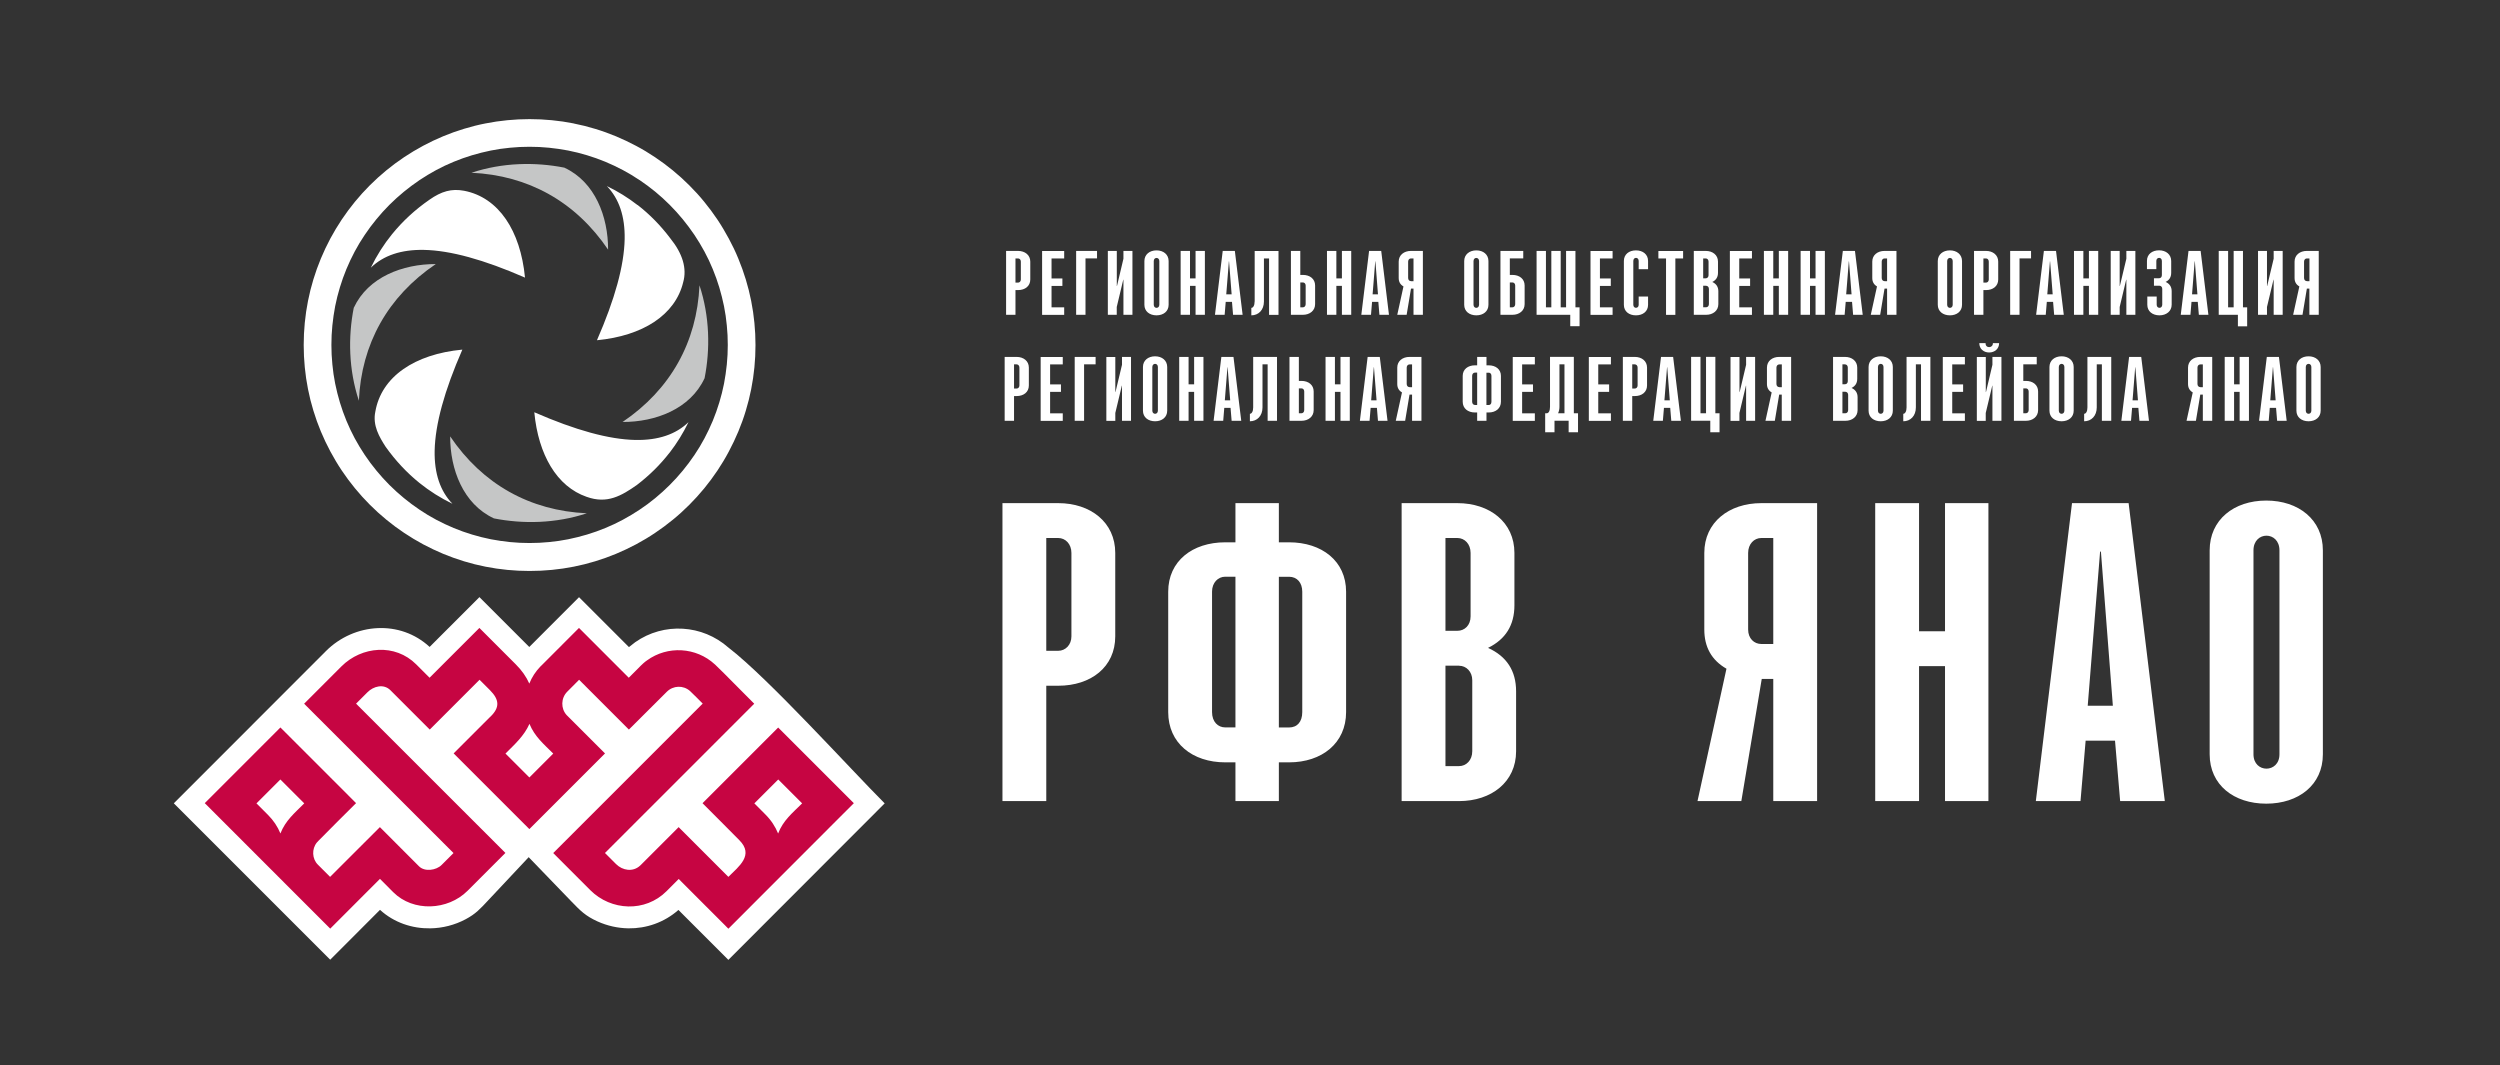 <svg width="169" height="72" viewBox="0 0 169 72" fill="none" xmlns="http://www.w3.org/2000/svg">
<rect x="0" y="0" width="169" height="72" fill="#333333" stroke="none"/>
<g id="&#208;&#160;&#208;&#164;&#208;&#146; &#208;&#175;&#208;&#157;&#208;&#144;&#208;&#158;">
<path id="Vector" d="M155.871 24.809C155.871 24.526 156.247 24.526 156.247 24.809V27.763C156.247 28.042 155.871 28.042 155.871 27.763V24.809ZM156.877 24.809C156.877 24.365 156.525 24.086 156.057 24.086C155.589 24.086 155.238 24.365 155.238 24.809V27.763C155.238 28.207 155.589 28.478 156.057 28.478C156.525 28.478 156.877 28.207 156.877 27.763V24.809ZM153.659 24.829L153.833 27.061H153.47L153.647 24.829H153.659ZM153.365 28.446L153.437 27.57H153.861L153.934 28.446H154.58L154.055 24.127H153.236L152.711 28.446H153.361H153.365ZM151.024 28.446V26.488H151.399V28.446H152.029V24.127H151.399V25.983H151.024V24.127H150.39V28.446H151.024ZM148.739 26.169C148.634 26.169 148.549 26.088 148.549 25.959V24.849C148.549 24.72 148.634 24.635 148.739 24.635H148.912V26.173H148.739V26.169ZM148.912 26.674V28.446H149.546V24.127H148.739C148.271 24.127 147.911 24.405 147.911 24.849V25.959C147.911 26.213 148.016 26.403 148.23 26.528L147.81 28.446H148.444L148.739 26.674H148.904H148.912ZM144.351 24.829L144.525 27.061H144.161L144.339 24.829H144.351ZM144.056 28.446L144.129 27.57H144.553L144.626 28.446H145.271L144.747 24.127H143.927L143.403 28.446H144.052H144.056ZM141.11 27.541C141.11 27.808 141.013 27.973 140.888 27.973V28.478C141.376 28.478 141.74 28.115 141.74 27.541V24.631H142.087V28.446H142.72V24.127H141.11V27.545V27.541ZM139.176 24.809C139.176 24.526 139.552 24.526 139.552 24.809V27.763C139.552 28.042 139.176 28.042 139.176 27.763V24.809ZM140.181 24.809C140.181 24.365 139.83 24.086 139.362 24.086C138.894 24.086 138.543 24.365 138.543 24.809V27.763C138.543 28.207 138.894 28.478 139.362 28.478C139.83 28.478 140.181 28.207 140.181 27.763V24.809ZM136.948 26.254C137.053 26.254 137.138 26.334 137.138 26.464V27.723C137.138 27.852 137.053 27.937 136.948 27.937H136.775V26.254H136.948ZM136.948 28.446C137.416 28.446 137.776 28.167 137.776 27.723V26.464C137.776 26.02 137.424 25.749 136.948 25.749H136.775V24.631H137.683V24.127H136.141V28.446H136.948ZM133.8 23.194C133.8 23.581 134.09 23.828 134.466 23.828C134.841 23.828 135.14 23.581 135.14 23.194H134.72C134.732 23.557 134.195 23.557 134.227 23.194H133.804H133.8ZM134.236 28.446V27.917L134.676 26.072H134.688V28.446H135.297V24.127H134.688V24.659L134.252 26.504H134.24V24.131H133.634V28.45H134.24L134.236 28.446ZM132.827 28.446V27.941H131.971V26.492H132.706V25.987H131.971V24.635H132.827V24.131H131.333V28.45H132.827V28.446ZM128.883 27.541C128.883 27.808 128.786 27.973 128.661 27.973V28.478C129.149 28.478 129.513 28.115 129.513 27.541V24.631H129.86V28.446H130.494V24.127H128.883V27.545V27.541ZM126.95 24.809C126.95 24.526 127.325 24.526 127.325 24.809V27.763C127.325 28.042 126.95 28.042 126.95 27.763V24.809ZM127.955 24.809C127.955 24.365 127.603 24.086 127.135 24.086C126.667 24.086 126.316 24.365 126.316 24.809V27.763C126.316 28.207 126.667 28.478 127.135 28.478C127.603 28.478 127.955 28.207 127.955 27.763V24.809ZM124.548 24.631H124.721C124.826 24.631 124.911 24.716 124.911 24.845V25.765C124.911 25.895 124.826 25.975 124.721 25.975H124.548V24.631ZM124.746 26.484C124.851 26.484 124.935 26.569 124.935 26.694V27.723C124.935 27.852 124.851 27.937 124.746 27.937H124.548V26.48H124.746V26.484ZM124.746 28.446C125.214 28.446 125.573 28.167 125.573 27.723V26.855C125.573 26.561 125.436 26.351 125.165 26.226C125.42 26.1 125.549 25.898 125.549 25.608V24.849C125.549 24.405 125.19 24.127 124.721 24.127H123.914V28.446H124.746ZM120.277 26.169C120.172 26.169 120.087 26.088 120.087 25.959V24.849C120.087 24.72 120.172 24.635 120.277 24.635H120.451V26.173H120.277V26.169ZM120.447 26.674V28.446H121.08V24.127H120.273C119.805 24.127 119.446 24.405 119.446 24.849V25.959C119.446 26.213 119.551 26.403 119.765 26.528L119.345 28.446H119.978L120.273 26.674H120.439H120.447ZM117.585 28.446V27.917L118.025 26.072H118.037V28.446H118.646V24.127H118.037V24.659L117.601 26.504H117.589V24.131H116.983V28.45H117.589L117.585 28.446ZM116.241 29.221V27.937H115.958V24.122H115.328V27.937H114.953V24.122H114.319V28.442H115.615V29.221H116.245H116.241ZM112.705 24.829L112.878 27.061H112.515L112.692 24.829H112.705ZM112.41 28.446L112.483 27.57H112.906L112.979 28.446H113.629L113.104 24.127H112.285L111.76 28.446H112.41ZM110.339 24.631H110.513C110.618 24.631 110.702 24.716 110.702 24.845V26.056C110.702 26.181 110.618 26.266 110.513 26.266H110.339V24.631ZM110.339 28.446V26.774H110.513C110.989 26.774 111.34 26.504 111.34 26.06V24.849C111.34 24.405 110.981 24.127 110.513 24.127H109.705V28.446H110.339ZM108.898 28.446V27.941H108.042V26.492H108.777V25.987H108.042V24.635H108.898V24.131H107.405V28.45H108.898V28.446ZM105.419 24.631H105.758V27.937H105.326C105.386 27.808 105.419 27.659 105.419 27.505V24.631ZM105.084 29.221V28.442H106.04V29.221H106.674V27.937H106.391V24.122H104.781V27.505C104.781 27.776 104.688 27.937 104.559 27.937H104.454V29.221H105.084ZM103.756 28.446V27.941H102.896V26.492H103.63V25.987H102.896V24.635H103.756V24.131H102.262V28.45H103.756V28.446ZM100.631 25.192C100.748 25.192 100.821 25.277 100.821 25.41V27.158C100.821 27.299 100.748 27.38 100.631 27.38H100.482V25.196H100.631V25.192ZM99.856 27.376H99.707C99.602 27.376 99.517 27.295 99.517 27.154V25.406C99.517 25.277 99.602 25.188 99.707 25.188H99.856V27.372V27.376ZM99.856 24.127V24.696H99.707C99.231 24.696 98.879 24.966 98.879 25.41V27.158C98.879 27.61 99.231 27.884 99.707 27.884H99.856V28.446H100.486V27.884H100.635C101.112 27.884 101.463 27.606 101.463 27.158V25.41C101.463 24.966 101.112 24.696 100.635 24.696H100.486V24.127H99.856ZM95.283 26.169C95.178 26.169 95.093 26.088 95.093 25.959V24.849C95.093 24.72 95.178 24.635 95.283 24.635H95.456V26.173H95.283V26.169ZM95.456 26.674V28.446H96.09V24.127H95.283C94.815 24.127 94.455 24.405 94.455 24.849V25.959C94.455 26.213 94.56 26.403 94.774 26.528L94.354 28.446H94.988L95.283 26.674H95.448H95.456ZM92.881 24.829L93.055 27.061H92.691L92.869 24.829H92.881ZM92.582 28.446L92.655 27.57H93.079L93.151 28.446H93.797L93.273 24.127H92.453L91.928 28.446H92.574H92.582ZM90.241 28.446V26.488H90.617V28.446H91.246V24.127H90.617V25.983H90.241V24.127H89.607V28.446H90.241ZM87.977 26.254C88.082 26.254 88.166 26.334 88.166 26.464V27.723C88.166 27.852 88.082 27.937 87.977 27.937H87.803V26.254H87.977ZM87.977 28.446C88.445 28.446 88.804 28.167 88.804 27.723V26.464C88.804 26.02 88.453 25.749 87.977 25.749H87.803V24.127H87.169V28.446H87.977ZM84.715 27.541C84.715 27.808 84.618 27.973 84.493 27.973V28.478C84.981 28.478 85.345 28.115 85.345 27.541V24.631H85.692V28.446H86.326V24.127H84.715V27.545V27.541ZM82.987 24.829L83.161 27.061H82.798L82.975 24.829H82.987ZM82.689 28.446L82.761 27.57H83.185L83.258 28.446H83.908L83.383 24.127H82.564L82.039 28.446H82.689ZM80.348 28.446V26.488H80.723V28.446H81.353V24.127H80.723V25.983H80.348V24.127H79.714V28.446H80.348ZM77.897 24.809C77.897 24.526 78.273 24.526 78.273 24.809V27.763C78.273 28.042 77.897 28.042 77.897 27.763V24.809ZM78.903 24.809C78.903 24.365 78.551 24.086 78.083 24.086C77.615 24.086 77.264 24.365 77.264 24.809V27.763C77.264 28.207 77.615 28.478 78.083 28.478C78.551 28.478 78.903 28.207 78.903 27.763V24.809ZM75.395 28.446V27.917L75.835 26.072H75.847V28.446H76.456V24.127H75.847V24.659L75.407 26.504H75.395V24.131H74.789V28.45H75.395V28.446ZM73.284 28.446V24.631H74.063V24.127H72.65V28.446H73.284ZM71.843 28.446V27.941H70.987V26.492H71.721V25.987H70.987V24.635H71.843V24.131H70.349V28.45H71.843V28.446ZM68.549 24.631H68.722C68.827 24.631 68.912 24.716 68.912 24.845V26.056C68.912 26.181 68.827 26.266 68.722 26.266H68.549V24.631ZM68.549 28.446V26.774H68.722C69.199 26.774 69.55 26.504 69.55 26.06V24.849C69.55 24.405 69.191 24.127 68.722 24.127H67.915V28.446H68.553H68.549ZM155.944 19.004C155.839 19.004 155.754 18.923 155.754 18.794V17.684C155.754 17.555 155.839 17.47 155.944 17.47H156.118V19.008H155.944V19.004ZM156.114 19.509V21.281H156.747V16.962H155.94C155.472 16.962 155.113 17.24 155.113 17.684V18.794C155.113 19.049 155.218 19.238 155.436 19.363L155.016 21.281H155.649L155.944 19.509H156.11H156.114ZM153.248 21.281V20.752L153.688 18.907H153.7V21.281H154.309V16.962H153.7V17.49L153.26 19.335H153.248V16.962H152.642V21.281H153.248ZM151.908 22.06V20.776H151.625V16.962H150.995V20.776H150.62V16.962H149.986V21.281H151.282V22.06H151.912H151.908ZM148.372 17.664L148.545 19.896H148.182L148.359 17.664H148.372ZM148.073 21.281L148.146 20.405H148.569L148.642 21.281H149.288L148.763 16.962H147.944L147.419 21.281H148.065H148.073ZM146.168 20.595C146.168 20.885 145.792 20.873 145.792 20.603V20.046H145.158V20.603C145.158 21.047 145.51 21.317 145.978 21.317C146.446 21.317 146.805 21.038 146.805 20.595V19.686C146.805 19.392 146.668 19.182 146.398 19.057C146.652 18.931 146.773 18.73 146.773 18.439V17.644C146.773 17.2 146.422 16.921 145.954 16.921C145.485 16.921 145.134 17.188 145.134 17.632V18.193H145.768V17.632C145.768 17.373 146.143 17.353 146.143 17.644V18.6C146.143 18.73 146.059 18.81 145.954 18.81H145.607V19.315H145.978C146.083 19.315 146.168 19.4 146.168 19.525V20.59V20.595ZM143.29 21.281V20.752L143.73 18.907H143.742V21.281H144.351V16.962H143.742V17.49L143.302 19.335H143.29V16.962H142.684V21.281H143.29ZM140.835 21.281V19.323H141.211V21.281H141.84V16.962H141.211V18.818H140.835V16.962H140.202V21.281H140.835ZM138.587 17.664L138.761 19.896H138.397L138.575 17.664H138.587ZM138.292 21.281L138.365 20.405H138.789L138.861 21.281H139.511L138.987 16.962H138.167L137.642 21.281H138.288H138.292ZM136.52 21.281V17.466H137.299V16.962H135.887V21.281H136.52ZM134.078 17.47H134.252C134.357 17.47 134.441 17.555 134.441 17.684V18.895C134.441 19.02 134.357 19.105 134.252 19.105H134.078V17.47ZM134.078 21.281V19.61H134.252C134.728 19.61 135.079 19.339 135.079 18.895V17.684C135.079 17.24 134.72 16.962 134.252 16.962H133.444V21.281H134.078ZM131.628 17.648C131.628 17.365 132.003 17.365 132.003 17.648V20.603C132.003 20.881 131.628 20.881 131.628 20.603V17.648ZM132.633 17.648C132.633 17.204 132.282 16.925 131.814 16.925C131.345 16.925 130.994 17.204 130.994 17.648V20.603C130.994 21.047 131.345 21.317 131.814 21.317C132.282 21.317 132.633 21.047 132.633 20.603V17.648ZM127.394 19.004C127.289 19.004 127.204 18.923 127.204 18.794V17.684C127.204 17.555 127.289 17.47 127.394 17.47H127.567V19.008H127.394V19.004ZM127.567 19.509V21.281H128.201V16.962H127.394C126.925 16.962 126.566 17.24 126.566 17.684V18.794C126.566 19.049 126.671 19.238 126.885 19.363L126.465 21.281H127.099L127.394 19.509H127.559H127.567ZM124.992 17.664L125.165 19.896H124.802L124.98 17.664H124.992ZM124.697 21.281L124.77 20.405H125.198L125.27 21.281H125.92L125.395 16.962H124.576L124.051 21.281H124.701H124.697ZM122.356 21.281V19.323H122.731V21.281H123.361V16.962H122.731V18.818H122.356V16.962H121.722V21.281H122.356ZM119.873 21.281V19.323H120.249V21.281H120.879V16.962H120.249V18.818H119.873V16.962H119.24V21.281H119.873ZM118.432 21.281V20.776H117.573V19.327H118.307V18.823H117.573V17.47H118.432V16.966H116.939V21.285H118.432V21.281ZM115.135 17.47H115.308C115.413 17.47 115.498 17.555 115.498 17.684V18.605C115.498 18.734 115.413 18.814 115.308 18.814H115.135V17.47ZM115.332 19.319C115.437 19.319 115.522 19.404 115.522 19.529V20.558C115.522 20.687 115.437 20.772 115.332 20.772H115.135V19.315H115.332V19.319ZM115.332 21.281C115.801 21.281 116.16 21.002 116.16 20.558V19.69C116.16 19.396 116.023 19.186 115.752 19.061C116.006 18.936 116.136 18.734 116.136 18.443V17.684C116.136 17.24 115.776 16.962 115.308 16.962H114.501V21.281H115.332ZM112.624 17.47V21.285H113.254V17.47H113.778V16.966H112.107V17.47H112.624ZM110.412 17.64C110.412 17.361 110.775 17.361 110.775 17.64V18.197H111.409V17.64C111.409 17.196 111.058 16.925 110.589 16.925C110.121 16.925 109.774 17.196 109.774 17.64V20.607C109.774 21.051 110.121 21.317 110.589 21.317C111.058 21.317 111.409 21.051 111.409 20.607V20.046H110.775V20.607C110.775 20.732 110.694 20.808 110.589 20.808C110.493 20.808 110.412 20.728 110.412 20.607V17.64ZM109.011 21.281V20.776H108.155V19.327H108.89V18.823H108.155V17.47H109.011V16.966H107.518V21.285H109.011V21.281ZM106.149 21.281V22.052H106.779V20.776H106.5V16.962H105.867V20.776H105.503V16.962H104.87V20.776H104.506V16.962H103.873V21.281H106.157H106.149ZM102.238 19.093C102.343 19.093 102.428 19.174 102.428 19.303V20.562C102.428 20.691 102.343 20.776 102.238 20.776H102.064V19.093H102.238ZM102.238 21.281C102.706 21.281 103.065 21.002 103.065 20.558V19.299C103.065 18.855 102.714 18.584 102.238 18.584H102.064V17.466H102.972V16.962H101.43V21.281H102.238ZM99.61 17.648C99.61 17.365 99.985 17.365 99.985 17.648V20.603C99.985 20.881 99.61 20.881 99.61 20.603V17.648ZM100.619 17.648C100.619 17.204 100.268 16.925 99.8 16.925C99.332 16.925 98.98 17.204 98.98 17.648V20.603C98.98 21.047 99.332 21.317 99.8 21.317C100.268 21.317 100.619 21.047 100.619 20.603V17.648ZM95.38 19.004C95.275 19.004 95.19 18.923 95.19 18.794V17.684C95.19 17.555 95.275 17.47 95.38 17.47H95.553V19.008H95.38V19.004ZM95.553 19.509V21.281H96.187V16.962H95.38C94.911 16.962 94.552 17.24 94.552 17.684V18.794C94.552 19.049 94.657 19.238 94.875 19.363L94.455 21.281H95.089L95.384 19.509H95.549H95.553ZM92.978 17.664L93.151 19.896H92.788L92.966 17.664H92.978ZM92.679 21.281L92.752 20.405H93.176L93.248 21.281H93.894L93.37 16.962H92.55L92.025 21.281H92.671H92.679ZM90.338 21.281V19.323H90.713V21.281H91.343V16.962H90.713V18.818H90.338V16.962H89.704V21.281H90.338ZM88.073 19.093C88.178 19.093 88.263 19.174 88.263 19.303V20.562C88.263 20.691 88.178 20.776 88.073 20.776H87.9V19.093H88.073ZM88.073 21.281C88.542 21.281 88.901 21.002 88.901 20.558V19.299C88.901 18.855 88.55 18.584 88.073 18.584H87.9V16.962H87.266V21.281H88.073ZM84.812 20.381C84.812 20.647 84.715 20.812 84.59 20.812V21.317C85.078 21.317 85.442 20.954 85.442 20.381V17.47H85.789V21.285H86.427V16.966H84.816V20.385L84.812 20.381ZM83.084 17.664L83.258 19.896H82.895L83.072 17.664H83.084ZM82.786 21.281L82.858 20.405H83.282L83.355 21.281H84.001L83.476 16.962H82.656L82.132 21.281H82.778H82.786ZM80.444 21.281V19.323H80.82V21.281H81.45V16.962H80.82V18.818H80.444V16.962H79.811V21.281H80.444ZM77.994 17.648C77.994 17.365 78.37 17.365 78.37 17.648V20.603C78.37 20.881 77.994 20.881 77.994 20.603V17.648ZM78.999 17.648C78.999 17.204 78.648 16.925 78.18 16.925C77.712 16.925 77.361 17.204 77.361 17.648V20.603C77.361 21.047 77.712 21.317 78.18 21.317C78.648 21.317 78.999 21.047 78.999 20.603V17.648ZM75.492 21.281V20.752L75.932 18.907H75.944V21.281H76.553V16.962H75.944V17.49L75.508 19.335H75.496V16.962H74.89V21.281H75.496H75.492ZM73.38 21.281V17.466H74.159V16.962H72.747V21.281H73.38ZM71.939 21.281V20.776H71.084V19.327H71.818V18.823H71.084V17.47H71.939V16.966H70.446V21.285H71.939V21.281ZM68.646 17.47H68.819C68.924 17.47 69.009 17.555 69.009 17.684V18.895C69.009 19.02 68.924 19.105 68.819 19.105H68.646V17.47ZM152.335 37.205C152.335 35.881 154.091 35.881 154.091 37.205V50.99C154.091 52.285 152.335 52.285 152.335 50.99V37.205ZM157.026 37.205C157.026 35.134 155.387 33.838 153.199 33.838C151.011 33.838 149.373 35.134 149.373 37.205V50.99C149.373 53.06 151.011 54.328 153.199 54.328C155.387 54.328 157.026 53.06 157.026 50.99V37.205ZM142.022 37.29L142.829 47.708H141.13L141.966 37.29H142.022ZM140.642 54.154L140.989 50.069H142.975L143.322 54.154H146.341L143.895 34.012H140.068L137.622 54.154H140.646H140.642ZM129.727 54.154V45.032H131.483V54.154H134.417V34.012H131.483V42.674H129.727V34.012H126.764V54.154H129.727ZM119.066 43.534C118.578 43.534 118.174 43.159 118.174 42.557V37.379C118.174 36.773 118.578 36.369 119.066 36.369H119.873V43.534H119.066ZM119.873 45.896V54.154H122.836V34.012H119.066C116.878 34.012 115.211 35.308 115.211 37.379V42.557C115.211 43.736 115.7 44.628 116.709 45.205L114.751 54.154H117.714L119.094 45.896H119.869H119.873ZM97.713 36.369H98.52C99.009 36.369 99.412 36.773 99.412 37.379V41.665C99.412 42.271 99.009 42.642 98.52 42.642H97.713V36.369ZM98.633 45.004C99.122 45.004 99.525 45.407 99.525 45.98V50.784C99.525 51.389 99.122 51.789 98.633 51.789H97.713V44.999H98.633V45.004ZM98.633 54.154C100.821 54.154 102.488 52.859 102.488 50.788V46.731C102.488 45.351 101.854 44.37 100.591 43.797C101.77 43.219 102.375 42.271 102.375 40.919V37.379C102.375 35.308 100.708 34.012 98.52 34.012H94.75V54.154H98.633ZM87.141 38.989C87.686 38.989 88.033 39.393 88.033 39.998V48.14C88.033 48.802 87.686 49.177 87.141 49.177H86.451V38.993H87.141V38.989ZM83.516 49.173H82.826C82.338 49.173 81.934 48.798 81.934 48.136V39.994C81.934 39.389 82.338 38.985 82.826 38.985H83.516V49.169V49.173ZM83.516 34.012V36.66H82.826C80.61 36.66 78.971 37.928 78.971 39.998V48.14C78.971 50.239 80.61 51.535 82.826 51.535H83.516V54.154H86.451V51.535H87.141C89.357 51.535 90.996 50.239 90.996 48.14V39.998C90.996 37.928 89.357 36.66 87.141 36.66H86.451V34.012H83.516ZM70.728 36.369H71.536C72.024 36.369 72.428 36.773 72.428 37.379V43.018C72.428 43.595 72.024 43.994 71.536 43.994H70.728V36.369ZM70.728 54.154V46.356H71.536C73.752 46.356 75.391 45.088 75.391 43.018V37.379C75.391 35.308 73.724 34.012 71.536 34.012H67.766V54.154H70.728ZM68.646 21.281V19.61H68.819C69.296 19.61 69.647 19.339 69.647 18.895V17.684C69.647 17.24 69.287 16.962 68.819 16.962H68.012V21.281H68.646Z" fill="white"/>
<path id="Vector_2" d="M28.357 32.648C29.039 33.197 29.782 33.665 30.585 34.056C29.758 33.197 29.354 32.01 29.382 30.468C29.419 28.684 30.036 26.423 31.255 23.634C29.629 23.787 28.276 24.248 27.275 24.946C26.238 25.668 25.576 26.653 25.374 27.82C25.273 28.284 25.342 28.72 25.487 29.116C25.637 29.519 25.863 29.883 26.068 30.201C26.738 31.142 27.501 31.957 28.357 32.648ZM26.512 15.819C25.947 16.514 25.463 17.276 25.067 18.096C25.927 17.268 27.114 16.865 28.656 16.893C30.44 16.929 32.7 17.547 35.49 18.766C35.336 17.159 34.884 15.819 34.202 14.822C33.492 13.785 32.527 13.119 31.381 12.897C30.953 12.816 30.565 12.824 30.186 12.925C29.806 13.026 29.431 13.22 29.035 13.498C28.062 14.172 27.223 14.947 26.517 15.815L26.512 15.819ZM43.095 13.861C42.457 13.365 41.767 12.937 41.024 12.578C41.851 13.438 42.255 14.624 42.227 16.166C42.19 17.951 41.573 20.211 40.354 23C41.912 22.851 43.22 22.423 44.209 21.773C45.238 21.095 45.92 20.175 46.183 19.081C46.316 18.613 46.304 18.132 46.162 17.64C46.013 17.131 45.718 16.61 45.299 16.094C44.649 15.234 43.918 14.491 43.103 13.857L43.095 13.861ZM43.24 12.174C43.603 12.421 43.958 12.683 44.297 12.961C44.637 13.24 44.964 13.539 45.274 13.849C45.585 14.16 45.88 14.487 46.158 14.826C46.437 15.165 46.699 15.521 46.946 15.884C47.188 16.247 47.414 16.622 47.624 17.01C47.83 17.393 48.019 17.789 48.185 18.197C48.35 18.6 48.5 19.012 48.625 19.432C48.75 19.848 48.855 20.272 48.944 20.703C49.028 21.127 49.093 21.563 49.133 22.003C49.178 22.439 49.198 22.879 49.198 23.319C49.198 23.759 49.178 24.199 49.133 24.635C49.089 25.075 49.024 25.511 48.944 25.935C48.859 26.367 48.75 26.791 48.625 27.206C48.5 27.626 48.35 28.038 48.185 28.442C48.015 28.845 47.83 29.241 47.624 29.628C47.418 30.016 47.192 30.391 46.946 30.755C46.699 31.122 46.437 31.473 46.158 31.812C45.88 32.151 45.581 32.478 45.27 32.789C44.959 33.1 44.633 33.394 44.294 33.673C43.954 33.952 43.603 34.214 43.236 34.456C42.873 34.698 42.497 34.924 42.106 35.134C41.722 35.34 41.327 35.53 40.919 35.695C40.515 35.861 40.103 36.01 39.684 36.135C39.268 36.26 38.844 36.365 38.412 36.454C37.988 36.539 37.552 36.603 37.112 36.644C36.676 36.688 36.236 36.708 35.797 36.708C35.356 36.708 34.916 36.688 34.481 36.644C34.041 36.599 33.605 36.535 33.181 36.454C32.749 36.369 32.325 36.26 31.909 36.135C31.489 36.01 31.078 35.861 30.674 35.695C30.27 35.526 29.875 35.34 29.487 35.134C29.1 34.928 28.724 34.702 28.361 34.456C27.994 34.21 27.643 33.947 27.304 33.669C26.965 33.39 26.638 33.096 26.327 32.785C26.016 32.474 25.721 32.147 25.443 31.808C25.164 31.469 24.902 31.118 24.656 30.75C24.413 30.387 24.187 30.012 23.977 29.624C23.772 29.237 23.582 28.841 23.416 28.438C23.251 28.034 23.102 27.622 22.976 27.202C22.851 26.787 22.746 26.363 22.657 25.931C22.573 25.507 22.508 25.071 22.468 24.631C22.423 24.195 22.403 23.755 22.403 23.315C22.403 22.875 22.423 22.435 22.468 21.999C22.512 21.559 22.577 21.123 22.657 20.699C22.742 20.267 22.851 19.844 22.976 19.428C23.102 19.008 23.251 18.596 23.416 18.193C23.586 17.789 23.772 17.39 23.977 17.006C24.183 16.619 24.409 16.243 24.656 15.88C24.902 15.512 25.164 15.161 25.443 14.822C25.721 14.483 26.016 14.156 26.327 13.845C26.638 13.535 26.965 13.24 27.304 12.961C27.643 12.683 27.998 12.421 28.361 12.174C28.724 11.932 29.1 11.706 29.487 11.496C29.871 11.29 30.266 11.101 30.674 10.935C31.078 10.77 31.489 10.62 31.909 10.495C32.325 10.37 32.749 10.265 33.181 10.176C33.605 10.091 34.041 10.027 34.481 9.986C34.916 9.942 35.356 9.922 35.797 9.922C36.236 9.922 36.676 9.942 37.112 9.986C37.552 10.031 37.988 10.095 38.412 10.176C38.844 10.261 39.268 10.37 39.684 10.495C40.103 10.62 40.515 10.77 40.919 10.935C41.323 11.105 41.718 11.29 42.106 11.496C42.493 11.702 42.869 11.928 43.232 12.174H43.24ZM38.784 8.344C38.295 8.247 37.803 8.174 37.302 8.126C36.81 8.077 36.309 8.053 35.801 8.053C35.292 8.053 34.791 8.077 34.299 8.126C33.798 8.174 33.306 8.247 32.818 8.344C32.325 8.44 31.845 8.562 31.368 8.707C30.888 8.852 30.416 9.022 29.96 9.211C29.495 9.405 29.043 9.619 28.607 9.853C28.167 10.091 27.735 10.346 27.32 10.624C26.904 10.903 26.5 11.201 26.117 11.516C25.733 11.831 25.358 12.17 25.003 12.525C24.296 13.232 23.659 14.011 23.102 14.842C22.823 15.258 22.569 15.686 22.331 16.126C22.096 16.566 21.883 17.018 21.689 17.482C21.499 17.942 21.329 18.411 21.184 18.891C21.039 19.367 20.918 19.848 20.821 20.34C20.724 20.829 20.651 21.321 20.603 21.822C20.555 22.314 20.53 22.815 20.53 23.323C20.53 23.832 20.555 24.332 20.603 24.825C20.651 25.325 20.724 25.818 20.821 26.306C20.918 26.799 21.039 27.283 21.184 27.755C21.329 28.236 21.499 28.708 21.689 29.164C21.883 29.628 22.096 30.08 22.331 30.516C22.569 30.956 22.823 31.388 23.102 31.804C23.38 32.22 23.679 32.623 23.998 33.011C24.312 33.394 24.652 33.77 25.007 34.125C25.362 34.48 25.733 34.815 26.121 35.134C26.508 35.453 26.908 35.748 27.324 36.026C27.74 36.305 28.167 36.559 28.607 36.797C29.047 37.031 29.5 37.245 29.96 37.439C30.416 37.629 30.884 37.794 31.368 37.944C31.845 38.089 32.325 38.21 32.818 38.307C33.306 38.404 33.798 38.476 34.299 38.525C34.791 38.573 35.292 38.597 35.801 38.597C36.309 38.597 36.81 38.573 37.302 38.525C37.803 38.476 38.295 38.404 38.784 38.307C39.276 38.21 39.756 38.089 40.233 37.944C40.713 37.798 41.185 37.629 41.641 37.439C42.106 37.245 42.558 37.031 42.998 36.797C43.438 36.559 43.87 36.305 44.281 36.026C44.697 35.748 45.101 35.449 45.484 35.134C45.872 34.819 46.243 34.48 46.598 34.125C46.954 33.77 47.289 33.398 47.608 33.011C47.926 32.623 48.221 32.224 48.5 31.808C48.778 31.392 49.036 30.964 49.27 30.52C49.505 30.08 49.719 29.628 49.912 29.168C50.102 28.712 50.272 28.244 50.417 27.759C50.562 27.283 50.683 26.803 50.78 26.31C50.877 25.822 50.95 25.329 50.998 24.829C51.047 24.336 51.071 23.836 51.071 23.327C51.071 22.819 51.047 22.318 50.998 21.826C50.95 21.325 50.877 20.833 50.78 20.344C50.683 19.852 50.562 19.371 50.417 18.895C50.272 18.415 50.102 17.947 49.912 17.486C49.723 17.022 49.505 16.57 49.27 16.134C49.032 15.694 48.778 15.262 48.5 14.846C48.221 14.431 47.922 14.027 47.608 13.644C47.293 13.256 46.954 12.885 46.598 12.53C45.892 11.823 45.113 11.185 44.281 10.628C43.866 10.35 43.438 10.091 42.994 9.857C42.554 9.623 42.102 9.409 41.641 9.215C41.185 9.026 40.717 8.856 40.233 8.711C39.76 8.566 39.276 8.444 38.784 8.348V8.344ZM45.266 30.601C45.759 29.963 46.183 29.277 46.542 28.538C45.682 29.366 44.495 29.77 42.953 29.741C41.169 29.705 38.909 29.087 36.119 27.868C36.257 29.33 36.644 30.565 37.225 31.529C37.835 32.539 38.663 33.241 39.651 33.584C40.354 33.838 40.947 33.818 41.488 33.645C42.037 33.471 42.538 33.144 43.042 32.793C43.894 32.143 44.633 31.413 45.262 30.601H45.266Z" fill="white"/>
<path id="Vector_3" d="M45.871 61.505C44.898 62.365 43.687 62.772 42.48 62.756C41.766 62.744 41.055 62.587 40.393 62.288C39.566 61.913 39.227 61.557 38.621 60.932C37.661 59.935 36.7 58.938 35.739 57.945L32.966 60.9C32.458 61.44 32.163 61.775 31.481 62.139C30.742 62.534 29.915 62.744 29.087 62.756C27.868 62.776 26.637 62.373 25.688 61.505L22.322 64.876L11.75 54.304L22.035 44.011C22.988 43.058 24.255 42.517 25.531 42.461C26.782 42.404 28.041 42.808 29.043 43.732L32.409 40.365L35.78 43.736L39.142 40.37L42.517 43.744L42.94 43.413C43.905 42.735 45.047 42.432 46.162 42.501C47.272 42.566 48.361 42.997 49.242 43.776C51.942 45.847 57.52 52.023 59.805 54.308C56.281 57.836 52.761 61.364 49.237 64.888L45.863 61.513L45.871 61.505Z" fill="white"/>
<path id="Vector_4" d="M51.733 55.05C52.124 55.438 52.411 55.878 52.601 56.346C52.936 55.462 53.574 54.954 54.224 54.308L52.609 52.693L50.994 54.308L51.733 55.05ZM35.793 48.931C35.421 49.763 34.791 50.316 34.17 50.941L35.785 52.556L37.399 50.941C36.765 50.308 36.144 49.795 35.793 48.935V48.931ZM18.12 55.091C18.492 55.462 18.77 55.886 18.956 56.342C19.303 55.458 19.921 54.958 20.567 54.308L18.952 52.693L17.337 54.308L18.12 55.091ZM49.246 62.789L45.88 59.418L45.056 60.246C43.62 61.683 41.31 61.582 39.898 60.169L37.399 57.666L47.503 47.563C47.22 47.276 46.934 46.989 46.643 46.711C46.187 46.307 45.505 46.336 45.077 46.764L42.513 49.319L39.147 45.952L38.344 46.759C37.916 47.191 37.9 47.898 38.307 48.342C38.319 48.354 38.336 48.374 38.348 48.382L40.899 50.933L35.785 56.047L30.666 50.929L33.084 48.511C33.112 48.483 33.133 48.463 33.161 48.439C33.798 47.821 33.758 47.296 33.124 46.658L32.418 45.952L29.052 49.319L26.391 46.658C25.939 46.206 25.249 46.384 24.837 46.8L24.07 47.567L34.166 57.658L31.603 60.221C30.271 61.549 27.933 61.662 26.581 60.31L25.685 59.41L22.323 62.776C18.165 58.619 18.94 59.398 13.842 54.292L18.956 49.177L24.07 54.292C23.223 55.139 22.363 55.983 21.523 56.843C21.487 56.879 21.455 56.915 21.418 56.956C21.067 57.388 21.091 58.054 21.487 58.449L22.314 59.277C23.437 58.155 24.559 57.036 25.681 55.914L28.325 58.562C28.712 58.95 29.488 58.837 29.855 58.469L30.658 57.666L20.559 47.571L23.077 45.052C24.458 43.672 26.714 43.49 28.135 44.911L29.039 45.815L32.406 42.448L34.864 44.907C35.272 45.314 35.579 45.75 35.781 46.211C35.954 45.779 36.208 45.391 36.531 45.056C36.564 45.024 36.592 44.999 36.624 44.967L39.139 42.448L42.505 45.815L43.143 45.177C43.256 45.064 43.369 44.943 43.49 44.838C43.575 44.761 43.672 44.685 43.736 44.644C45.125 43.631 47.059 43.744 48.322 44.911L48.342 44.927C48.746 45.314 49.15 45.722 49.549 46.126L50.986 47.571L40.895 57.662L41.642 58.409C42.086 58.853 42.784 58.962 43.264 58.522C43.284 58.506 43.305 58.482 43.325 58.465L45.876 55.914L49.238 59.277C49.949 58.566 50.99 57.807 49.977 56.794C49.977 56.782 47.801 54.611 47.49 54.296L52.605 49.181L57.719 54.296C53.356 58.655 60.294 51.724 49.238 62.781L49.246 62.789Z" fill="#C60542"/>
<path id="Vector_5" fill-rule="evenodd" clip-rule="evenodd" d="M23.916 20.796C23.525 22.774 23.565 24.99 24.26 27.089C24.429 23.247 26.217 20.041 29.459 17.85C27.226 17.846 24.885 18.73 23.921 20.796M33.378 35.041C35.356 35.433 37.572 35.392 39.671 34.698C35.828 34.525 32.623 32.74 30.431 29.499C30.427 31.731 31.311 34.072 33.378 35.037V35.041ZM47.627 25.58C48.019 23.602 47.978 21.386 47.284 19.287C47.114 23.129 45.326 26.334 42.085 28.526C44.317 28.53 46.658 27.646 47.623 25.58H47.627ZM38.161 11.335C36.184 10.943 33.968 10.983 31.869 11.678C35.707 11.851 38.916 13.636 41.108 16.877C41.112 14.645 40.228 12.303 38.161 11.339V11.335Z" fill="#C5C6C6"/>
</g>
</svg>
